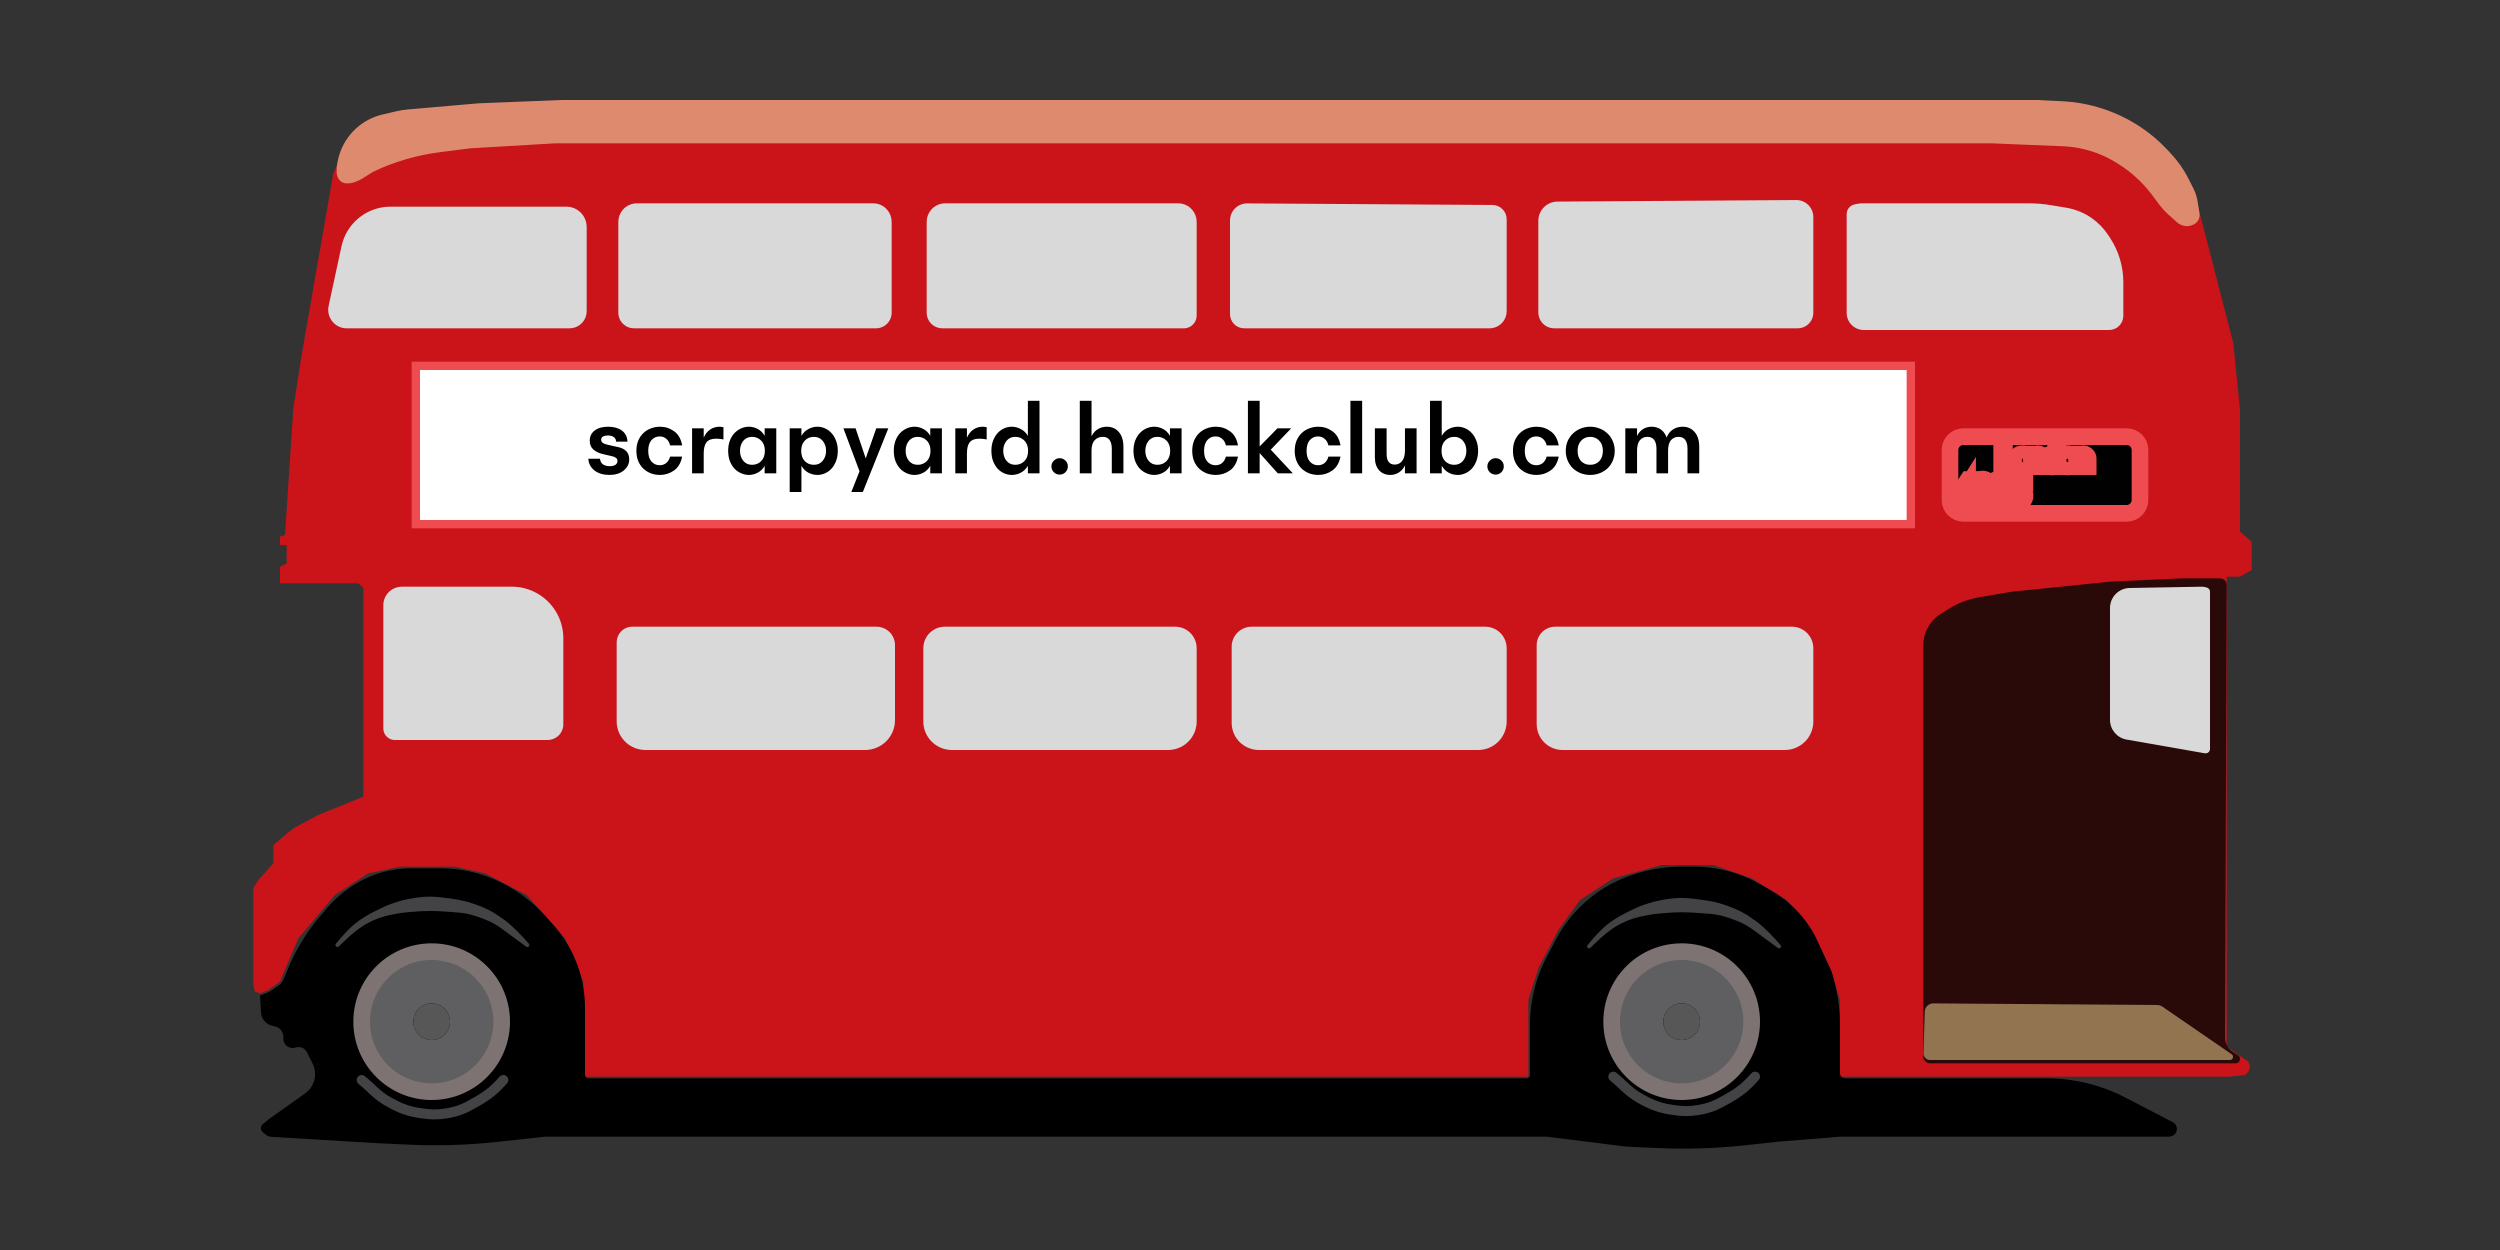 <svg width="750" height="375" viewBox="0 0 750 375" fill="none" xmlns="http://www.w3.org/2000/svg">
<rect x="0" y="0" width="750" height="375" fill="#333333" stroke="none"/>
<path d="M88 122.5L85.5 160.5L84 161V163.5H86V169L84 170V175H107.5L109 176.3V239L95.5 244.5L88 248.5L82 253.5V259L77.5 264L76 266.5V295.5L76.5 297.5L78 298L80.5 297L84 294.5L89.5 281.5L100.5 268.5L110.5 262L120 260H136.5L145.5 262L158 268.5L169.5 281.5L175 294.5V323H458.5V300L461.5 290.5L467.5 279L474 270L484 263.5L498.5 259.5H514L525.5 263.5L536 270L543.5 279L549 290.5L552 300V323H668.5L673.5 322.5L674.5 321.5L675 320L674.5 318.5L673 317.5L668 314V173H672L675.5 171V162.5L672 159.5V123L670 103L658 56.5L648 43L628.5 33L611 30H176L139 32L119.5 35L105.5 40L100 52L90.5 106.5L88 122.5Z" fill="#CA141A"/>
<path d="M101.321 48.333L101.136 49.294C101.045 49.764 101 50.241 101 50.719V51.688C101 52.222 101.124 52.749 101.363 53.226L101.492 53.484C101.817 54.135 102.388 54.629 103.078 54.859C103.357 54.953 103.65 55 103.945 55H104.415C105.132 55 105.842 54.863 106.508 54.597L107.208 54.317C107.735 54.106 108.242 53.849 108.723 53.548L112 51.5C118.294 48.519 125.019 46.549 131.927 45.663L141 44.5L166.5 43H597.5L618.856 43.872C620.947 43.957 623.026 44.241 625.063 44.721C628.662 45.568 632.093 47.014 635.212 48.999L635.799 49.372C639.569 51.771 642.874 54.831 645.554 58.406L647.941 61.588C648.645 62.527 649.439 63.395 650.312 64.18L653.091 66.681C653.686 67.217 654.414 67.583 655.2 67.74L655.341 67.768C656.097 67.919 656.881 67.847 657.597 67.561L657.87 67.452C658.598 67.161 659.194 66.613 659.544 65.911C659.841 65.318 659.946 64.648 659.845 63.993L659.33 60.645C659.111 59.224 658.673 57.845 658.029 56.559L656.676 53.852C655.233 50.966 653.377 48.306 651.165 45.957L650.003 44.722C647.675 42.249 645.034 40.023 642.208 38.139C635.265 33.51 627.098 30.785 618.763 30.379L611 30H168.5L143.5 31L122.247 32.848C121.084 32.949 119.93 33.134 118.793 33.402L114.734 34.357C107.899 35.965 102.647 41.438 101.321 48.333Z" fill="#DE8A6E"/>
<path d="M671.42 316.613L669.755 315.503C668.347 314.565 667.504 312.982 667.51 311.29L667.993 175.5C667.997 174.397 667.103 173.5 666 173.5H654.5L633 174.5L603.5 177.5L593.549 179.216C590.543 179.734 587.664 180.817 585.061 182.407L582.339 184.071C580.802 185.01 579.516 186.306 578.59 187.85C577.55 189.584 577 191.568 577 193.59V316.5V317C577 318.105 577.895 319 579 319H670.697C671.417 319 672 318.417 672 317.697C672 317.262 671.782 316.855 671.42 316.613Z" fill="#2A0909"/>
<path d="M668.966 318H668H579C577.905 318 577.027 317.095 577.059 316.001L577.074 315.5L577.426 303.5C577.467 302.111 578.61 301.008 580 301.018L644.5 301.475L647.08 301.493C647.68 301.498 648.264 301.682 648.758 302.021L650 302.875L669.5 316.281C670.263 316.805 669.892 318 668.966 318Z" fill="#927550"/>
<path d="M102.45 73.868L98.589 91.77C98.218 93.488 98.682 95.279 99.839 96.602C100.895 97.808 102.419 98.5 104.022 98.5H170.849C171.923 98.5 172.97 98.165 173.843 97.541C175.197 96.574 176 95.013 176 93.349V68.074C176 65.868 174.804 63.836 172.876 62.764C171.974 62.263 170.958 62 169.926 62H117.15C113.508 62 109.989 63.322 107.248 65.721C104.814 67.85 103.132 70.707 102.45 73.868Z" fill="#D9D9D9"/>
<path d="M185.5 93.797V66.555C185.5 65.229 185.974 63.947 186.837 62.94C187.893 61.709 189.433 61 191.055 61H261.945C263.567 61 265.107 61.709 266.163 62.94C267.026 63.947 267.5 65.229 267.5 66.555V93.797C267.5 95.193 266.88 96.517 265.808 97.41C264.963 98.114 263.898 98.5 262.797 98.5H190.203C189.102 98.5 188.037 98.114 187.192 97.41C186.12 96.517 185.5 95.193 185.5 93.797Z" fill="#D9D9D9"/>
<path d="M278 93.797V66.555C278 65.229 278.474 63.947 279.337 62.94C280.393 61.709 281.933 61 283.555 61H353.445C355.067 61 356.607 61.709 357.663 62.94C358.526 63.947 359 65.229 359 66.555V94.649C359 95.524 358.702 96.372 358.156 97.055C357.425 97.968 356.319 98.5 355.149 98.5H282.703C281.602 98.5 280.537 98.114 279.692 97.41C278.62 96.517 278 95.193 278 93.797Z" fill="#D9D9D9"/>
<path d="M369 94.232V66.143C369 65.074 369.334 64.033 369.955 63.163C370.924 61.807 372.492 61.006 374.159 61.017L447.74 61.489C448.868 61.496 449.947 61.947 450.744 62.744C451.548 63.548 452 64.639 452 65.776V93.349C452 94.423 451.665 95.47 451.041 96.343C450.074 97.697 448.513 98.5 446.849 98.5H373.268C372.136 98.5 371.05 98.05 370.25 97.25C369.45 96.45 369 95.364 369 94.232Z" fill="#D9D9D9"/>
<path d="M461.5 93.734V66.219C461.5 65.415 461.669 64.621 461.995 63.886C462.911 61.825 464.95 60.491 467.206 60.476L538.869 60.014C540.233 60.005 541.543 60.543 542.507 61.507C543.463 62.463 544 63.76 544 65.112V93.797C544 95.193 543.38 96.517 542.308 97.41C541.463 98.114 540.398 98.5 539.297 98.5H466.266C464.555 98.5 462.976 97.584 462.128 96.099C461.716 95.379 461.5 94.564 461.5 93.734Z" fill="#D9D9D9"/>
<path d="M554 93.879V64.225C554 63.441 554.312 62.688 554.867 62.133C555.28 61.72 555.806 61.439 556.378 61.324L557.384 61.123C557.794 61.041 558.21 61 558.628 61H608.716C610.902 61 613.083 61.181 615.239 61.54L619.852 62.309C622.583 62.764 625.181 63.818 627.458 65.394C629.467 66.785 631.185 68.554 632.517 70.602L633.094 71.492C635.643 75.413 637 79.989 637 84.666V94.732C637 95.864 636.55 96.95 635.75 97.75C634.95 98.55 633.864 99 632.732 99H559.121C557.763 99 556.46 98.46 555.5 97.5C554.54 96.54 554 95.237 554 93.879Z" fill="#D9D9D9"/>
<path d="M115 218.542V181.555C115 179.933 115.709 178.393 116.94 177.337C117.947 176.474 119.229 176 120.555 176H153.527C154.837 176 156.142 176.166 157.41 176.495C164.234 178.265 169 184.423 169 191.473V217.297C169 218.693 168.38 220.017 167.308 220.91C166.463 221.614 165.398 222 164.297 222H118.458C117.243 222 116.118 221.363 115.493 220.321C115.17 219.784 115 219.169 115 218.542Z" fill="#D9D9D9"/>
<path d="M185 216.394V192.703C185 191.602 185.386 190.537 186.09 189.692C186.983 188.62 188.307 188 189.703 188H262.945C264.271 188 265.553 188.474 266.56 189.337C267.791 190.393 268.5 191.933 268.5 193.555V216.034C268.5 218.264 267.669 220.415 266.168 222.065C264.469 223.934 262.06 225 259.534 225H193.606C190.728 225 188.041 223.562 186.445 221.168C185.503 219.754 185 218.093 185 216.394Z" fill="#D9D9D9"/>
<path d="M277 216.447V194.454C277 192.296 278.079 190.281 279.874 189.084C280.934 188.377 282.18 188 283.454 188H352.546C353.82 188 355.066 188.377 356.126 189.084C357.922 190.281 359 192.296 359 194.454V216.447C359 218.421 358.317 220.335 357.067 221.863C355.442 223.849 353.012 225 350.447 225H285.553C282.988 225 280.558 223.849 278.933 221.863C277.683 220.335 277 218.421 277 216.447Z" fill="#D9D9D9"/>
<path d="M443.447 225H377.65C375.043 225 372.593 223.752 371.059 221.643C370.046 220.25 369.5 218.572 369.5 216.85V194C369.5 192.111 370.389 190.333 371.9 189.2C372.939 188.421 374.202 188 375.5 188H445.546C446.82 188 448.066 188.377 449.126 189.084C450.922 190.281 452 192.296 452 194.454V216.447C452 218.421 451.317 220.335 450.067 221.863C448.442 223.849 446.012 225 443.447 225Z" fill="#D9D9D9"/>
<path d="M461 217.24V193.555C461 191.933 461.709 190.393 462.94 189.337C463.947 188.474 465.229 188 466.555 188H537.546C538.82 188 540.066 188.377 541.126 189.084C542.922 190.281 544 192.296 544 194.454V216.447C544 218.421 543.317 220.335 542.067 221.863C540.442 223.849 538.012 225 535.447 225H468.76C466.107 225 463.637 223.645 462.213 221.406C461.421 220.161 461 218.716 461 217.24Z" fill="#D9D9D9"/>
<path d="M661.378 225.979L637.963 221.871C635.093 221.367 633 218.875 633 215.961V182.394C633 179.122 635.621 176.453 638.893 176.395L660.702 176.005C660.9 176.002 661.097 176.024 661.29 176.072L662.03 176.257C662.6 176.4 663 176.912 663 177.5V224.691C663 224.894 662.953 225.095 662.862 225.276C662.64 225.72 662.187 226 661.691 226H661.623C661.541 226 661.459 225.993 661.378 225.979Z" fill="#D9D9D9"/>
<rect x="124.75" y="109.75" width="448.5" height="47.5" fill="white" stroke="#EE4C51" stroke-width="2.5"/>
<path d="M188.253 132.496H184.829C184.808 131.877 184.573 131.419 184.125 131.12C183.698 130.8 183.122 130.64 182.397 130.64C181.778 130.64 181.277 130.747 180.893 130.96C180.53 131.173 180.349 131.483 180.349 131.888C180.349 132.293 180.498 132.613 180.797 132.848C181.117 133.083 181.608 133.275 182.269 133.424L185.437 134.128C186.482 134.341 187.293 134.747 187.869 135.344C188.466 135.941 188.765 136.773 188.765 137.84C188.765 139.141 188.221 140.24 187.133 141.136C186.045 142.032 184.605 142.48 182.813 142.48C181 142.48 179.506 142.032 178.333 141.136C177.181 140.219 176.573 139.045 176.509 137.616H179.997C180.082 138.384 180.381 138.949 180.893 139.312C181.426 139.675 182.109 139.856 182.941 139.856C183.666 139.856 184.232 139.717 184.637 139.44C185.042 139.141 185.245 138.757 185.245 138.288C185.245 137.904 185.096 137.595 184.797 137.36C184.498 137.125 184.082 136.955 183.549 136.848L180.797 136.208C179.645 135.931 178.706 135.472 177.981 134.832C177.277 134.192 176.925 133.307 176.925 132.176C176.925 130.917 177.416 129.915 178.397 129.168C179.378 128.4 180.733 128.016 182.461 128.016C184.146 128.016 185.512 128.4 186.557 129.168C187.602 129.915 188.168 131.024 188.253 132.496ZM194.47 135.248C194.47 136.635 194.79 137.701 195.43 138.448C196.092 139.195 196.913 139.568 197.894 139.568C198.662 139.568 199.313 139.355 199.846 138.928C200.401 138.48 200.796 137.829 201.03 136.976H204.646C204.284 138.853 203.473 140.24 202.214 141.136C200.956 142.032 199.548 142.48 197.99 142.48C197.03 142.48 196.113 142.32 195.238 142C194.385 141.659 193.638 141.189 192.998 140.592C192.358 139.973 191.846 139.216 191.462 138.32C191.1 137.403 190.918 136.379 190.918 135.248C190.918 134.117 191.1 133.104 191.462 132.208C191.846 131.312 192.358 130.555 192.998 129.936C193.638 129.317 194.385 128.848 195.238 128.528C196.113 128.187 197.03 128.016 197.99 128.016C199.569 128.016 200.988 128.475 202.246 129.392C203.505 130.288 204.305 131.696 204.646 133.616H201.03C200.817 132.741 200.433 132.08 199.878 131.632C199.345 131.163 198.684 130.928 197.894 130.928C196.913 130.928 196.092 131.301 195.43 132.048C194.79 132.795 194.47 133.861 194.47 135.248ZM207.625 142V128.496H211.113V131.312C211.583 130.224 212.233 129.403 213.065 128.848C213.897 128.293 214.836 128.016 215.881 128.016C216.095 128.016 216.297 128.037 216.489 128.08C216.703 128.101 216.884 128.123 217.033 128.144V131.824C216.671 131.76 216.308 131.707 215.945 131.664C215.583 131.621 215.22 131.6 214.857 131.6C213.492 131.6 212.521 131.963 211.945 132.688C211.391 133.392 211.113 134.501 211.113 136.016V142H207.625ZM218.45 135.248C218.45 134.096 218.621 133.072 218.962 132.176C219.325 131.259 219.794 130.501 220.37 129.904C220.968 129.285 221.64 128.816 222.386 128.496C223.133 128.176 223.89 128.016 224.658 128.016C225.576 128.016 226.461 128.24 227.314 128.688C228.168 129.136 228.861 129.819 229.394 130.736V128.496H232.882V142H229.394V139.76C228.861 140.677 228.168 141.36 227.314 141.808C226.461 142.256 225.576 142.48 224.658 142.48C223.89 142.48 223.133 142.32 222.386 142C221.64 141.68 220.968 141.221 220.37 140.624C219.794 140.005 219.325 139.248 218.962 138.352C218.621 137.435 218.45 136.4 218.45 135.248ZM225.618 131.056C224.509 131.056 223.624 131.461 222.962 132.272C222.322 133.083 222.002 134.075 222.002 135.248C222.002 136.421 222.322 137.413 222.962 138.224C223.624 139.035 224.509 139.44 225.618 139.44C226.706 139.44 227.613 139.077 228.338 138.352C229.085 137.605 229.458 136.571 229.458 135.248C229.458 133.925 229.085 132.901 228.338 132.176C227.613 131.429 226.706 131.056 225.618 131.056ZM236.907 147.6V128.496H240.427V130.768C240.96 129.851 241.653 129.168 242.507 128.72C243.381 128.251 244.288 128.016 245.227 128.016C245.995 128.016 246.741 128.176 247.467 128.496C248.213 128.816 248.864 129.285 249.419 129.904C249.995 130.501 250.453 131.259 250.795 132.176C251.157 133.072 251.339 134.096 251.339 135.248C251.339 136.4 251.157 137.435 250.795 138.352C250.453 139.248 249.995 140.005 249.419 140.624C248.864 141.221 248.213 141.68 247.467 142C246.741 142.32 245.995 142.48 245.227 142.48C244.288 142.48 243.381 142.256 242.507 141.808C241.653 141.339 240.96 140.645 240.427 139.728V147.6H236.907ZM244.171 139.44C245.28 139.44 246.165 139.035 246.827 138.224C247.488 137.413 247.819 136.421 247.819 135.248C247.819 134.075 247.488 133.083 246.827 132.272C246.165 131.461 245.28 131.056 244.171 131.056C243.083 131.056 242.176 131.429 241.451 132.176C240.725 132.901 240.363 133.925 240.363 135.248C240.363 136.571 240.725 137.605 241.451 138.352C242.176 139.077 243.083 139.44 244.171 139.44ZM262.882 128.496H266.498L258.85 147.6H255.394L257.858 141.392L253.026 128.496H256.674L259.714 137.52L262.882 128.496ZM268.138 135.248C268.138 134.096 268.309 133.072 268.65 132.176C269.013 131.259 269.482 130.501 270.058 129.904C270.655 129.285 271.327 128.816 272.074 128.496C272.821 128.176 273.578 128.016 274.346 128.016C275.263 128.016 276.149 128.24 277.002 128.688C277.855 129.136 278.549 129.819 279.082 130.736V128.496H282.57V142H279.082V139.76C278.549 140.677 277.855 141.36 277.002 141.808C276.149 142.256 275.263 142.48 274.346 142.48C273.578 142.48 272.821 142.32 272.074 142C271.327 141.68 270.655 141.221 270.058 140.624C269.482 140.005 269.013 139.248 268.65 138.352C268.309 137.435 268.138 136.4 268.138 135.248ZM275.306 131.056C274.197 131.056 273.311 131.461 272.65 132.272C272.01 133.083 271.69 134.075 271.69 135.248C271.69 136.421 272.01 137.413 272.65 138.224C273.311 139.035 274.197 139.44 275.306 139.44C276.394 139.44 277.301 139.077 278.026 138.352C278.773 137.605 279.146 136.571 279.146 135.248C279.146 133.925 278.773 132.901 278.026 132.176C277.301 131.429 276.394 131.056 275.306 131.056ZM286.594 142V128.496H290.082V131.312C290.551 130.224 291.202 129.403 292.034 128.848C292.866 128.293 293.805 128.016 294.85 128.016C295.063 128.016 295.266 128.037 295.458 128.08C295.671 128.101 295.853 128.123 296.002 128.144V131.824C295.639 131.76 295.277 131.707 294.914 131.664C294.551 131.621 294.189 131.6 293.826 131.6C292.461 131.6 291.49 131.963 290.914 132.688C290.359 133.392 290.082 134.501 290.082 136.016V142H286.594ZM297.419 135.248C297.419 134.096 297.59 133.072 297.931 132.176C298.294 131.259 298.752 130.501 299.307 129.904C299.883 129.285 300.534 128.816 301.259 128.496C302.006 128.176 302.763 128.016 303.531 128.016C304.47 128.016 305.376 128.251 306.251 128.72C307.126 129.168 307.83 129.851 308.363 130.768V120.24H311.851V142H308.363V139.728C307.83 140.645 307.126 141.339 306.251 141.808C305.376 142.256 304.47 142.48 303.531 142.48C302.763 142.48 302.006 142.32 301.259 142C300.534 141.68 299.883 141.221 299.307 140.624C298.752 140.005 298.294 139.248 297.931 138.352C297.59 137.435 297.419 136.4 297.419 135.248ZM304.587 131.056C303.478 131.056 302.592 131.461 301.931 132.272C301.291 133.083 300.971 134.075 300.971 135.248C300.971 136.421 301.291 137.413 301.931 138.224C302.592 139.035 303.478 139.44 304.587 139.44C305.675 139.44 306.582 139.077 307.307 138.352C308.054 137.605 308.427 136.571 308.427 135.248C308.427 133.925 308.054 132.901 307.307 132.176C306.582 131.429 305.675 131.056 304.587 131.056ZM317.891 142.384C317.23 142.384 316.654 142.149 316.163 141.68C315.673 141.189 315.427 140.603 315.427 139.92C315.427 139.237 315.673 138.661 316.163 138.192C316.654 137.701 317.23 137.456 317.891 137.456C318.574 137.456 319.15 137.691 319.619 138.16C320.11 138.629 320.355 139.216 320.355 139.92C320.355 140.603 320.11 141.189 319.619 141.68C319.15 142.149 318.574 142.384 317.891 142.384ZM323.938 142V120.24H327.458V130.896C327.927 129.936 328.557 129.221 329.346 128.752C330.157 128.261 331.053 128.016 332.034 128.016C333.549 128.016 334.754 128.549 335.65 129.616C336.567 130.661 337.026 132.144 337.026 134.064V142H333.538V134.64C333.538 133.488 333.314 132.603 332.866 131.984C332.439 131.365 331.757 131.056 330.818 131.056C329.815 131.056 329.005 131.397 328.386 132.08C327.767 132.741 327.458 133.776 327.458 135.184V142H323.938ZM340.044 135.248C340.044 134.096 340.215 133.072 340.556 132.176C340.919 131.259 341.388 130.501 341.964 129.904C342.561 129.285 343.233 128.816 343.98 128.496C344.727 128.176 345.484 128.016 346.252 128.016C347.169 128.016 348.055 128.24 348.908 128.688C349.761 129.136 350.455 129.819 350.988 130.736V128.496H354.476V142H350.988V139.76C350.455 140.677 349.761 141.36 348.908 141.808C348.055 142.256 347.169 142.48 346.252 142.48C345.484 142.48 344.727 142.32 343.98 142C343.233 141.68 342.561 141.221 341.964 140.624C341.388 140.005 340.919 139.248 340.556 138.352C340.215 137.435 340.044 136.4 340.044 135.248ZM347.212 131.056C346.103 131.056 345.217 131.461 344.556 132.272C343.916 133.083 343.596 134.075 343.596 135.248C343.596 136.421 343.916 137.413 344.556 138.224C345.217 139.035 346.103 139.44 347.212 139.44C348.3 139.44 349.207 139.077 349.932 138.352C350.679 137.605 351.052 136.571 351.052 135.248C351.052 133.925 350.679 132.901 349.932 132.176C349.207 131.429 348.3 131.056 347.212 131.056ZM361.22 135.248C361.22 136.635 361.54 137.701 362.18 138.448C362.842 139.195 363.663 139.568 364.644 139.568C365.412 139.568 366.063 139.355 366.596 138.928C367.151 138.48 367.546 137.829 367.78 136.976H371.396C371.034 138.853 370.223 140.24 368.964 141.136C367.706 142.032 366.298 142.48 364.74 142.48C363.78 142.48 362.863 142.32 361.988 142C361.135 141.659 360.388 141.189 359.748 140.592C359.108 139.973 358.596 139.216 358.212 138.32C357.85 137.403 357.668 136.379 357.668 135.248C357.668 134.117 357.85 133.104 358.212 132.208C358.596 131.312 359.108 130.555 359.748 129.936C360.388 129.317 361.135 128.848 361.988 128.528C362.863 128.187 363.78 128.016 364.74 128.016C366.319 128.016 367.738 128.475 368.996 129.392C370.255 130.288 371.055 131.696 371.396 133.616H367.78C367.567 132.741 367.183 132.08 366.628 131.632C366.095 131.163 365.434 130.928 364.644 130.928C363.663 130.928 362.842 131.301 362.18 132.048C361.54 132.795 361.22 133.861 361.22 135.248ZM374.375 142V120.24H377.895V133.936L383.239 128.496H387.367L381.223 134.896L387.847 142H383.335L377.895 135.92V142H374.375ZM391.97 135.248C391.97 136.635 392.29 137.701 392.93 138.448C393.592 139.195 394.413 139.568 395.394 139.568C396.162 139.568 396.813 139.355 397.346 138.928C397.901 138.48 398.296 137.829 398.53 136.976H402.146C401.784 138.853 400.973 140.24 399.714 141.136C398.456 142.032 397.048 142.48 395.49 142.48C394.53 142.48 393.613 142.32 392.738 142C391.885 141.659 391.138 141.189 390.498 140.592C389.858 139.973 389.346 139.216 388.962 138.32C388.6 137.403 388.418 136.379 388.418 135.248C388.418 134.117 388.6 133.104 388.962 132.208C389.346 131.312 389.858 130.555 390.498 129.936C391.138 129.317 391.885 128.848 392.738 128.528C393.613 128.187 394.53 128.016 395.49 128.016C397.069 128.016 398.488 128.475 399.746 129.392C401.005 130.288 401.805 131.696 402.146 133.616H398.53C398.317 132.741 397.933 132.08 397.378 131.632C396.845 131.163 396.184 130.928 395.394 130.928C394.413 130.928 393.592 131.301 392.93 132.048C392.29 132.795 391.97 133.861 391.97 135.248ZM405.125 142V120.24H408.645V142H405.125ZM415.984 128.496V136.208C415.984 137.253 416.187 138.043 416.592 138.576C416.997 139.109 417.616 139.376 418.448 139.376C419.323 139.376 420.048 139.024 420.624 138.32C421.2 137.616 421.488 136.539 421.488 135.088V128.496H424.976V142H421.488V139.632C421.019 140.592 420.389 141.307 419.6 141.776C418.832 142.245 418 142.48 417.104 142.48C415.717 142.48 414.597 142.021 413.744 141.104C412.891 140.165 412.464 138.853 412.464 137.168V128.496H415.984ZM443.432 135.248C443.432 136.4 443.251 137.435 442.888 138.352C442.547 139.248 442.088 140.005 441.512 140.624C440.958 141.221 440.307 141.68 439.56 142C438.835 142.32 438.088 142.48 437.32 142.48C436.382 142.48 435.475 142.256 434.6 141.808C433.747 141.339 433.054 140.645 432.52 139.728V142H429V120.24H432.52V130.768C433.054 129.851 433.747 129.168 434.6 128.72C435.475 128.251 436.382 128.016 437.32 128.016C438.088 128.016 438.835 128.176 439.56 128.496C440.307 128.816 440.958 129.285 441.512 129.904C442.088 130.501 442.547 131.259 442.888 132.176C443.251 133.072 443.432 134.096 443.432 135.248ZM436.264 131.056C435.176 131.056 434.27 131.429 433.544 132.176C432.819 132.901 432.456 133.925 432.456 135.248C432.456 136.571 432.819 137.605 433.544 138.352C434.27 139.077 435.176 139.44 436.264 139.44C437.374 139.44 438.259 139.035 438.92 138.224C439.582 137.413 439.912 136.421 439.912 135.248C439.912 134.075 439.582 133.083 438.92 132.272C438.259 131.461 437.374 131.056 436.264 131.056ZM448.673 142.384C448.011 142.384 447.435 142.149 446.945 141.68C446.454 141.189 446.209 140.603 446.209 139.92C446.209 139.237 446.454 138.661 446.945 138.192C447.435 137.701 448.011 137.456 448.673 137.456C449.355 137.456 449.931 137.691 450.401 138.16C450.891 138.629 451.137 139.216 451.137 139.92C451.137 140.603 450.891 141.189 450.401 141.68C449.931 142.149 449.355 142.384 448.673 142.384ZM457.439 135.248C457.439 136.635 457.759 137.701 458.399 138.448C459.06 139.195 459.882 139.568 460.863 139.568C461.631 139.568 462.282 139.355 462.815 138.928C463.37 138.48 463.764 137.829 463.999 136.976H467.615C467.252 138.853 466.442 140.24 465.183 141.136C463.924 142.032 462.516 142.48 460.959 142.48C459.999 142.48 459.082 142.32 458.207 142C457.354 141.659 456.607 141.189 455.967 140.592C455.327 139.973 454.815 139.216 454.431 138.32C454.068 137.403 453.887 136.379 453.887 135.248C453.887 134.117 454.068 133.104 454.431 132.208C454.815 131.312 455.327 130.555 455.967 129.936C456.607 129.317 457.354 128.848 458.207 128.528C459.082 128.187 459.999 128.016 460.959 128.016C462.538 128.016 463.956 128.475 465.215 129.392C466.474 130.288 467.274 131.696 467.615 133.616H463.999C463.786 132.741 463.402 132.08 462.847 131.632C462.314 131.163 461.652 130.928 460.863 130.928C459.882 130.928 459.06 131.301 458.399 132.048C457.759 132.795 457.439 133.861 457.439 135.248ZM477.058 142.48C476.055 142.48 475.106 142.309 474.21 141.968C473.314 141.605 472.535 141.115 471.874 140.496C471.213 139.856 470.69 139.088 470.306 138.192C469.922 137.296 469.73 136.315 469.73 135.248C469.73 134.181 469.922 133.2 470.306 132.304C470.711 131.408 471.245 130.651 471.906 130.032C472.567 129.392 473.335 128.901 474.21 128.56C475.106 128.197 476.055 128.016 477.058 128.016C478.061 128.016 479.01 128.197 479.906 128.56C480.802 128.901 481.581 129.392 482.242 130.032C482.903 130.651 483.426 131.408 483.81 132.304C484.215 133.2 484.418 134.181 484.418 135.248C484.418 136.315 484.226 137.296 483.842 138.192C483.458 139.088 482.935 139.856 482.274 140.496C481.613 141.115 480.823 141.605 479.906 141.968C479.01 142.309 478.061 142.48 477.058 142.48ZM477.058 139.44C478.21 139.44 479.127 139.067 479.81 138.32C480.514 137.552 480.866 136.528 480.866 135.248C480.866 133.968 480.503 132.955 479.778 132.208C479.074 131.44 478.167 131.056 477.058 131.056C475.949 131.056 475.042 131.44 474.338 132.208C473.634 132.955 473.282 133.968 473.282 135.248C473.282 136.528 473.623 137.552 474.306 138.32C475.01 139.067 475.927 139.44 477.058 139.44ZM487.594 142V128.496H491.114V130.8C491.562 129.883 492.159 129.189 492.906 128.72C493.674 128.251 494.527 128.016 495.466 128.016C496.533 128.016 497.461 128.293 498.25 128.848C499.039 129.403 499.615 130.203 499.978 131.248C500.405 130.203 501.034 129.403 501.866 128.848C502.719 128.293 503.701 128.016 504.81 128.016C506.282 128.016 507.477 128.549 508.394 129.616C509.311 130.661 509.77 132.144 509.77 134.064V142H506.25V134.64C506.25 133.488 506.026 132.603 505.578 131.984C505.151 131.365 504.479 131.056 503.562 131.056C502.645 131.056 501.887 131.387 501.29 132.048C500.714 132.709 500.426 133.776 500.426 135.248V142H496.938V134.64C496.938 133.488 496.714 132.603 496.266 131.984C495.818 131.365 495.135 131.056 494.218 131.056C493.301 131.056 492.554 131.387 491.978 132.048C491.402 132.709 491.114 133.776 491.114 135.248V142H487.594Z" fill="black"/>
<mask id="path-9-outside-1_41_1195" maskUnits="userSpaceOnUse" x="582" y="128" width="63" height="29" fill="black">
<rect fill="white" x="582" y="128" width="63" height="29"/>
<path d="M585 135C585 132.791 586.791 131 589 131H638C640.209 131 642 132.791 642 135V150C642 152.209 640.209 154 638 154H589C586.791 154 585 152.209 585 150V135Z"/>
<path d="M591.926 149.08H591.216V151H590.236V149.08H587.576V148.29L590.436 143.85H591.216V148.1H591.926V149.08ZM590.246 145.71L588.726 148.1H590.236L590.246 145.71Z"/>
<path d="M597.208 151.01H592.918C592.991 150.85 593.051 150.727 593.098 150.64C593.238 150.373 593.358 150.17 593.458 150.03L594.988 147.96C595.374 147.433 595.591 147.13 595.638 147.05C595.811 146.737 595.898 146.377 595.898 145.97C595.898 145.57 595.781 145.26 595.548 145.04C595.314 144.82 595.011 144.71 594.638 144.71C594.371 144.71 594.094 144.767 593.808 144.88C593.528 144.987 593.251 145.147 592.978 145.36V144.32C593.591 143.913 594.184 143.71 594.758 143.71C595.371 143.71 595.878 143.92 596.278 144.34C596.678 144.76 596.878 145.293 596.878 145.94C596.878 146.347 596.824 146.687 596.718 146.96C596.618 147.227 596.434 147.54 596.168 147.9L594.538 150.03H597.208V151.01Z"/>
<path d="M602.257 151.01H597.967C598.04 150.85 598.1 150.727 598.147 150.64C598.287 150.373 598.407 150.17 598.507 150.03L600.037 147.96C600.423 147.433 600.64 147.13 600.687 147.05C600.86 146.737 600.947 146.377 600.947 145.97C600.947 145.57 600.83 145.26 600.597 145.04C600.363 144.82 600.06 144.71 599.687 144.71C599.42 144.71 599.143 144.767 598.857 144.88C598.577 144.987 598.3 145.147 598.027 145.36V144.32C598.64 143.913 599.233 143.71 599.807 143.71C600.42 143.71 600.927 143.92 601.327 144.34C601.727 144.76 601.927 145.293 601.927 145.94C601.927 146.347 601.873 146.687 601.767 146.96C601.667 147.227 601.483 147.54 601.217 147.9L599.587 150.03H602.257V151.01Z"/>
<path d="M607.525 148.71C607.525 149.37 607.265 149.947 606.745 150.44C606.232 150.927 605.642 151.17 604.975 151.17C604.682 151.17 604.345 151.09 603.965 150.93C603.592 150.77 603.285 150.59 603.045 150.39L603.245 149.25C603.452 149.483 603.722 149.697 604.055 149.89C604.389 150.077 604.699 150.17 604.985 150.17C605.385 150.17 605.742 150.027 606.055 149.74C606.375 149.447 606.535 149.103 606.535 148.71C606.535 148.283 606.372 147.923 606.045 147.63C605.725 147.33 605.332 147.18 604.865 147.18C604.632 147.18 604.405 147.2 604.185 147.24C603.965 147.28 603.772 147.333 603.605 147.4L604.125 143.85H607.475V144.82H605.095L604.825 146.2C604.925 146.2 605.015 146.2 605.095 146.2C605.182 146.2 605.289 146.21 605.415 146.23C606.022 146.337 606.525 146.627 606.925 147.1C607.325 147.573 607.525 148.11 607.525 148.71Z"/>
<path d="M604.066 140H600.506V134.28H601.33V139.168H604.066V140Z"/>
<path d="M608.674 138.112C608.674 138.656 608.477 139.125 608.082 139.52C607.693 139.909 607.226 140.104 606.682 140.104C606.133 140.104 605.663 139.909 605.274 139.52C604.885 139.131 604.69 138.661 604.69 138.112C604.69 137.563 604.885 137.093 605.274 136.704C605.663 136.315 606.133 136.12 606.682 136.12C607.231 136.12 607.701 136.315 608.09 136.704C608.479 137.093 608.674 137.563 608.674 138.112ZM607.882 138.112C607.882 137.781 607.765 137.499 607.53 137.264C607.295 137.029 607.013 136.912 606.682 136.912C606.351 136.912 606.069 137.029 605.834 137.264C605.599 137.499 605.482 137.781 605.482 138.112C605.482 138.443 605.599 138.725 605.834 138.96C606.069 139.195 606.351 139.312 606.682 139.312C607.013 139.312 607.295 139.195 607.53 138.96C607.765 138.725 607.882 138.443 607.882 138.112Z"/>
<path d="M612.878 140H612.094V137.592C612.094 137.405 612.019 137.251 611.87 137.128C611.694 136.984 611.454 136.912 611.15 136.912C610.979 136.912 610.8 136.947 610.614 137.016C610.491 137.064 610.339 137.139 610.158 137.24V140H609.382V136.216H610.158V136.424C610.312 136.36 610.48 136.293 610.662 136.224C610.843 136.155 611.006 136.12 611.15 136.12C611.672 136.12 612.091 136.259 612.406 136.536C612.72 136.813 612.878 137.157 612.878 137.568V140Z"/>
<path d="M617.451 140.008H616.675V139.848C616.499 139.933 616.339 139.997 616.195 140.04C616.051 140.088 615.902 140.112 615.747 140.112C615.198 140.112 614.729 139.917 614.339 139.528C613.95 139.139 613.755 138.669 613.755 138.12C613.755 137.576 613.95 137.109 614.339 136.72C614.729 136.331 615.198 136.136 615.747 136.136C616.078 136.136 616.387 136.211 616.675 136.36V134.28H617.451V140.008ZM616.675 139.016V137.208C616.425 137.091 616.275 137.024 616.227 137.008C616.078 136.955 615.918 136.928 615.747 136.928C615.411 136.928 615.126 137.043 614.891 137.272C614.657 137.501 614.539 137.784 614.539 138.12C614.539 138.451 614.657 138.733 614.891 138.968C615.126 139.203 615.411 139.32 615.747 139.32C615.881 139.32 616.003 139.304 616.115 139.272C616.227 139.235 616.414 139.149 616.675 139.016Z"/>
<path d="M622.252 138.112C622.252 138.656 622.055 139.125 621.66 139.52C621.271 139.909 620.804 140.104 620.26 140.104C619.711 140.104 619.241 139.909 618.852 139.52C618.463 139.131 618.268 138.661 618.268 138.112C618.268 137.563 618.463 137.093 618.852 136.704C619.241 136.315 619.711 136.12 620.26 136.12C620.809 136.12 621.279 136.315 621.668 136.704C622.057 137.093 622.252 137.563 622.252 138.112ZM621.46 138.112C621.46 137.781 621.343 137.499 621.108 137.264C620.873 137.029 620.591 136.912 620.26 136.912C619.929 136.912 619.647 137.029 619.412 137.264C619.177 137.499 619.06 137.781 619.06 138.112C619.06 138.443 619.177 138.725 619.412 138.96C619.647 139.195 619.929 139.312 620.26 139.312C620.591 139.312 620.873 139.195 621.108 138.96C621.343 138.725 621.46 138.443 621.46 138.112Z"/>
<path d="M626.456 140H625.672V137.592C625.672 137.405 625.597 137.251 625.448 137.128C625.272 136.984 625.032 136.912 624.728 136.912C624.557 136.912 624.378 136.947 624.192 137.016C624.069 137.064 623.917 137.139 623.736 137.24V140H622.96V136.216H623.736V136.424C623.89 136.36 624.058 136.293 624.24 136.224C624.421 136.155 624.584 136.12 624.728 136.12C625.25 136.12 625.669 136.259 625.984 136.536C626.298 136.813 626.456 137.157 626.456 137.568V140Z"/>
</mask>
<path d="M585 135C585 132.791 586.791 131 589 131H638C640.209 131 642 132.791 642 135V150C642 152.209 640.209 154 638 154H589C586.791 154 585 152.209 585 150V135Z" fill="#010101"/>
<path d="M591.926 149.08H591.216V151H590.236V149.08H587.576V148.29L590.436 143.85H591.216V148.1H591.926V149.08ZM590.246 145.71L588.726 148.1H590.236L590.246 145.71Z" fill="white"/>
<path d="M597.208 151.01H592.918C592.991 150.85 593.051 150.727 593.098 150.64C593.238 150.373 593.358 150.17 593.458 150.03L594.988 147.96C595.374 147.433 595.591 147.13 595.638 147.05C595.811 146.737 595.898 146.377 595.898 145.97C595.898 145.57 595.781 145.26 595.548 145.04C595.314 144.82 595.011 144.71 594.638 144.71C594.371 144.71 594.094 144.767 593.808 144.88C593.528 144.987 593.251 145.147 592.978 145.36V144.32C593.591 143.913 594.184 143.71 594.758 143.71C595.371 143.71 595.878 143.92 596.278 144.34C596.678 144.76 596.878 145.293 596.878 145.94C596.878 146.347 596.824 146.687 596.718 146.96C596.618 147.227 596.434 147.54 596.168 147.9L594.538 150.03H597.208V151.01Z" fill="white"/>
<path d="M602.257 151.01H597.967C598.04 150.85 598.1 150.727 598.147 150.64C598.287 150.373 598.407 150.17 598.507 150.03L600.037 147.96C600.423 147.433 600.64 147.13 600.687 147.05C600.86 146.737 600.947 146.377 600.947 145.97C600.947 145.57 600.83 145.26 600.597 145.04C600.363 144.82 600.06 144.71 599.687 144.71C599.42 144.71 599.143 144.767 598.857 144.88C598.577 144.987 598.3 145.147 598.027 145.36V144.32C598.64 143.913 599.233 143.71 599.807 143.71C600.42 143.71 600.927 143.92 601.327 144.34C601.727 144.76 601.927 145.293 601.927 145.94C601.927 146.347 601.873 146.687 601.767 146.96C601.667 147.227 601.483 147.54 601.217 147.9L599.587 150.03H602.257V151.01Z" fill="white"/>
<path d="M607.525 148.71C607.525 149.37 607.265 149.947 606.745 150.44C606.232 150.927 605.642 151.17 604.975 151.17C604.682 151.17 604.345 151.09 603.965 150.93C603.592 150.77 603.285 150.59 603.045 150.39L603.245 149.25C603.452 149.483 603.722 149.697 604.055 149.89C604.389 150.077 604.699 150.17 604.985 150.17C605.385 150.17 605.742 150.027 606.055 149.74C606.375 149.447 606.535 149.103 606.535 148.71C606.535 148.283 606.372 147.923 606.045 147.63C605.725 147.33 605.332 147.18 604.865 147.18C604.632 147.18 604.405 147.2 604.185 147.24C603.965 147.28 603.772 147.333 603.605 147.4L604.125 143.85H607.475V144.82H605.095L604.825 146.2C604.925 146.2 605.015 146.2 605.095 146.2C605.182 146.2 605.289 146.21 605.415 146.23C606.022 146.337 606.525 146.627 606.925 147.1C607.325 147.573 607.525 148.11 607.525 148.71Z" fill="white"/>
<path d="M604.066 140H600.506V134.28H601.33V139.168H604.066V140Z" fill="white"/>
<path d="M608.674 138.112C608.674 138.656 608.477 139.125 608.082 139.52C607.693 139.909 607.226 140.104 606.682 140.104C606.133 140.104 605.663 139.909 605.274 139.52C604.885 139.131 604.69 138.661 604.69 138.112C604.69 137.563 604.885 137.093 605.274 136.704C605.663 136.315 606.133 136.12 606.682 136.12C607.231 136.12 607.701 136.315 608.09 136.704C608.479 137.093 608.674 137.563 608.674 138.112ZM607.882 138.112C607.882 137.781 607.765 137.499 607.53 137.264C607.295 137.029 607.013 136.912 606.682 136.912C606.351 136.912 606.069 137.029 605.834 137.264C605.599 137.499 605.482 137.781 605.482 138.112C605.482 138.443 605.599 138.725 605.834 138.96C606.069 139.195 606.351 139.312 606.682 139.312C607.013 139.312 607.295 139.195 607.53 138.96C607.765 138.725 607.882 138.443 607.882 138.112Z" fill="white"/>
<path d="M612.878 140H612.094V137.592C612.094 137.405 612.019 137.251 611.87 137.128C611.694 136.984 611.454 136.912 611.15 136.912C610.979 136.912 610.8 136.947 610.614 137.016C610.491 137.064 610.339 137.139 610.158 137.24V140H609.382V136.216H610.158V136.424C610.312 136.36 610.48 136.293 610.662 136.224C610.843 136.155 611.006 136.12 611.15 136.12C611.672 136.12 612.091 136.259 612.406 136.536C612.72 136.813 612.878 137.157 612.878 137.568V140Z" fill="white"/>
<path d="M617.451 140.008H616.675V139.848C616.499 139.933 616.339 139.997 616.195 140.04C616.051 140.088 615.902 140.112 615.747 140.112C615.198 140.112 614.729 139.917 614.339 139.528C613.95 139.139 613.755 138.669 613.755 138.12C613.755 137.576 613.95 137.109 614.339 136.72C614.729 136.331 615.198 136.136 615.747 136.136C616.078 136.136 616.387 136.211 616.675 136.36V134.28H617.451V140.008ZM616.675 139.016V137.208C616.425 137.091 616.275 137.024 616.227 137.008C616.078 136.955 615.918 136.928 615.747 136.928C615.411 136.928 615.126 137.043 614.891 137.272C614.657 137.501 614.539 137.784 614.539 138.12C614.539 138.451 614.657 138.733 614.891 138.968C615.126 139.203 615.411 139.32 615.747 139.32C615.881 139.32 616.003 139.304 616.115 139.272C616.227 139.235 616.414 139.149 616.675 139.016Z" fill="white"/>
<path d="M622.252 138.112C622.252 138.656 622.055 139.125 621.66 139.52C621.271 139.909 620.804 140.104 620.26 140.104C619.711 140.104 619.241 139.909 618.852 139.52C618.463 139.131 618.268 138.661 618.268 138.112C618.268 137.563 618.463 137.093 618.852 136.704C619.241 136.315 619.711 136.12 620.26 136.12C620.809 136.12 621.279 136.315 621.668 136.704C622.057 137.093 622.252 137.563 622.252 138.112ZM621.46 138.112C621.46 137.781 621.343 137.499 621.108 137.264C620.873 137.029 620.591 136.912 620.26 136.912C619.929 136.912 619.647 137.029 619.412 137.264C619.177 137.499 619.06 137.781 619.06 138.112C619.06 138.443 619.177 138.725 619.412 138.96C619.647 139.195 619.929 139.312 620.26 139.312C620.591 139.312 620.873 139.195 621.108 138.96C621.343 138.725 621.46 138.443 621.46 138.112Z" fill="white"/>
<path d="M626.456 140H625.672V137.592C625.672 137.405 625.597 137.251 625.448 137.128C625.272 136.984 625.032 136.912 624.728 136.912C624.557 136.912 624.378 136.947 624.192 137.016C624.069 137.064 623.917 137.139 623.736 137.24V140H622.96V136.216H623.736V136.424C623.89 136.36 624.058 136.293 624.24 136.224C624.421 136.155 624.584 136.12 624.728 136.12C625.25 136.12 625.669 136.259 625.984 136.536C626.298 136.813 626.456 137.157 626.456 137.568V140Z" fill="white"/>
<path d="M585 135C585 132.791 586.791 131 589 131H638C640.209 131 642 132.791 642 135V150C642 152.209 640.209 154 638 154H589C586.791 154 585 152.209 585 150V135Z" stroke="#EE4C51" stroke-width="5" mask="url(#path-9-outside-1_41_1195)"/>
<path d="M591.926 149.08H591.216V151H590.236V149.08H587.576V148.29L590.436 143.85H591.216V148.1H591.926V149.08ZM590.246 145.71L588.726 148.1H590.236L590.246 145.71Z" stroke="#EE4C51" stroke-width="5" mask="url(#path-9-outside-1_41_1195)"/>
<path d="M597.208 151.01H592.918C592.991 150.85 593.051 150.727 593.098 150.64C593.238 150.373 593.358 150.17 593.458 150.03L594.988 147.96C595.374 147.433 595.591 147.13 595.638 147.05C595.811 146.737 595.898 146.377 595.898 145.97C595.898 145.57 595.781 145.26 595.548 145.04C595.314 144.82 595.011 144.71 594.638 144.71C594.371 144.71 594.094 144.767 593.808 144.88C593.528 144.987 593.251 145.147 592.978 145.36V144.32C593.591 143.913 594.184 143.71 594.758 143.71C595.371 143.71 595.878 143.92 596.278 144.34C596.678 144.76 596.878 145.293 596.878 145.94C596.878 146.347 596.824 146.687 596.718 146.96C596.618 147.227 596.434 147.54 596.168 147.9L594.538 150.03H597.208V151.01Z" stroke="#EE4C51" stroke-width="5" mask="url(#path-9-outside-1_41_1195)"/>
<path d="M602.257 151.01H597.967C598.04 150.85 598.1 150.727 598.147 150.64C598.287 150.373 598.407 150.17 598.507 150.03L600.037 147.96C600.423 147.433 600.64 147.13 600.687 147.05C600.86 146.737 600.947 146.377 600.947 145.97C600.947 145.57 600.83 145.26 600.597 145.04C600.363 144.82 600.06 144.71 599.687 144.71C599.42 144.71 599.143 144.767 598.857 144.88C598.577 144.987 598.3 145.147 598.027 145.36V144.32C598.64 143.913 599.233 143.71 599.807 143.71C600.42 143.71 600.927 143.92 601.327 144.34C601.727 144.76 601.927 145.293 601.927 145.94C601.927 146.347 601.873 146.687 601.767 146.96C601.667 147.227 601.483 147.54 601.217 147.9L599.587 150.03H602.257V151.01Z" stroke="#EE4C51" stroke-width="5" mask="url(#path-9-outside-1_41_1195)"/>
<path d="M607.525 148.71C607.525 149.37 607.265 149.947 606.745 150.44C606.232 150.927 605.642 151.17 604.975 151.17C604.682 151.17 604.345 151.09 603.965 150.93C603.592 150.77 603.285 150.59 603.045 150.39L603.245 149.25C603.452 149.483 603.722 149.697 604.055 149.89C604.389 150.077 604.699 150.17 604.985 150.17C605.385 150.17 605.742 150.027 606.055 149.74C606.375 149.447 606.535 149.103 606.535 148.71C606.535 148.283 606.372 147.923 606.045 147.63C605.725 147.33 605.332 147.18 604.865 147.18C604.632 147.18 604.405 147.2 604.185 147.24C603.965 147.28 603.772 147.333 603.605 147.4L604.125 143.85H607.475V144.82H605.095L604.825 146.2C604.925 146.2 605.015 146.2 605.095 146.2C605.182 146.2 605.289 146.21 605.415 146.23C606.022 146.337 606.525 146.627 606.925 147.1C607.325 147.573 607.525 148.11 607.525 148.71Z" stroke="#EE4C51" stroke-width="5" mask="url(#path-9-outside-1_41_1195)"/>
<path d="M604.066 140H600.506V134.28H601.33V139.168H604.066V140Z" stroke="#EE4C51" stroke-width="5" mask="url(#path-9-outside-1_41_1195)"/>
<path d="M608.674 138.112C608.674 138.656 608.477 139.125 608.082 139.52C607.693 139.909 607.226 140.104 606.682 140.104C606.133 140.104 605.663 139.909 605.274 139.52C604.885 139.131 604.69 138.661 604.69 138.112C604.69 137.563 604.885 137.093 605.274 136.704C605.663 136.315 606.133 136.12 606.682 136.12C607.231 136.12 607.701 136.315 608.09 136.704C608.479 137.093 608.674 137.563 608.674 138.112ZM607.882 138.112C607.882 137.781 607.765 137.499 607.53 137.264C607.295 137.029 607.013 136.912 606.682 136.912C606.351 136.912 606.069 137.029 605.834 137.264C605.599 137.499 605.482 137.781 605.482 138.112C605.482 138.443 605.599 138.725 605.834 138.96C606.069 139.195 606.351 139.312 606.682 139.312C607.013 139.312 607.295 139.195 607.53 138.96C607.765 138.725 607.882 138.443 607.882 138.112Z" stroke="#EE4C51" stroke-width="5" mask="url(#path-9-outside-1_41_1195)"/>
<path d="M612.878 140H612.094V137.592C612.094 137.405 612.019 137.251 611.87 137.128C611.694 136.984 611.454 136.912 611.15 136.912C610.979 136.912 610.8 136.947 610.614 137.016C610.491 137.064 610.339 137.139 610.158 137.24V140H609.382V136.216H610.158V136.424C610.312 136.36 610.48 136.293 610.662 136.224C610.843 136.155 611.006 136.12 611.15 136.12C611.672 136.12 612.091 136.259 612.406 136.536C612.72 136.813 612.878 137.157 612.878 137.568V140Z" stroke="#EE4C51" stroke-width="5" mask="url(#path-9-outside-1_41_1195)"/>
<path d="M617.451 140.008H616.675V139.848C616.499 139.933 616.339 139.997 616.195 140.04C616.051 140.088 615.902 140.112 615.747 140.112C615.198 140.112 614.729 139.917 614.339 139.528C613.95 139.139 613.755 138.669 613.755 138.12C613.755 137.576 613.95 137.109 614.339 136.72C614.729 136.331 615.198 136.136 615.747 136.136C616.078 136.136 616.387 136.211 616.675 136.36V134.28H617.451V140.008ZM616.675 139.016V137.208C616.425 137.091 616.275 137.024 616.227 137.008C616.078 136.955 615.918 136.928 615.747 136.928C615.411 136.928 615.126 137.043 614.891 137.272C614.657 137.501 614.539 137.784 614.539 138.12C614.539 138.451 614.657 138.733 614.891 138.968C615.126 139.203 615.411 139.32 615.747 139.32C615.881 139.32 616.003 139.304 616.115 139.272C616.227 139.235 616.414 139.149 616.675 139.016Z" stroke="#EE4C51" stroke-width="5" mask="url(#path-9-outside-1_41_1195)"/>
<path d="M622.252 138.112C622.252 138.656 622.055 139.125 621.66 139.52C621.271 139.909 620.804 140.104 620.26 140.104C619.711 140.104 619.241 139.909 618.852 139.52C618.463 139.131 618.268 138.661 618.268 138.112C618.268 137.563 618.463 137.093 618.852 136.704C619.241 136.315 619.711 136.12 620.26 136.12C620.809 136.12 621.279 136.315 621.668 136.704C622.057 137.093 622.252 137.563 622.252 138.112ZM621.46 138.112C621.46 137.781 621.343 137.499 621.108 137.264C620.873 137.029 620.591 136.912 620.26 136.912C619.929 136.912 619.647 137.029 619.412 137.264C619.177 137.499 619.06 137.781 619.06 138.112C619.06 138.443 619.177 138.725 619.412 138.96C619.647 139.195 619.929 139.312 620.26 139.312C620.591 139.312 620.873 139.195 621.108 138.96C621.343 138.725 621.46 138.443 621.46 138.112Z" stroke="#EE4C51" stroke-width="5" mask="url(#path-9-outside-1_41_1195)"/>
<path d="M626.456 140H625.672V137.592C625.672 137.405 625.597 137.251 625.448 137.128C625.272 136.984 625.032 136.912 624.728 136.912C624.557 136.912 624.378 136.947 624.192 137.016C624.069 137.064 623.917 137.139 623.736 137.24V140H622.96V136.216H623.736V136.424C623.89 136.36 624.058 136.293 624.24 136.224C624.421 136.155 624.584 136.12 624.728 136.12C625.25 136.12 625.669 136.259 625.984 136.536C626.298 136.813 626.456 137.157 626.456 137.568V140Z" stroke="#EE4C51" stroke-width="5" mask="url(#path-9-outside-1_41_1195)"/>
<path d="M78.31 303.771L78.025 298.922C78.011 298.693 78.194 298.5 78.423 298.5C78.474 298.5 78.524 298.49 78.571 298.471L80.038 297.885C80.677 297.629 81.283 297.298 81.843 296.898L83.59 295.65C84.188 295.223 84.672 294.657 85 294L86.5 290.399C88.82 284.833 91.982 279.657 95.877 275.054L97.993 272.554C99.988 270.195 102.292 268.116 104.843 266.371L105.241 266.098C108.713 263.723 112.619 262.054 116.735 261.187C118.906 260.73 121.118 260.5 123.337 260.5H132.305C135.094 260.5 137.876 260.79 140.605 261.364C144.185 262.118 147.646 263.356 150.892 265.044L151.305 265.259C156.061 267.732 160.321 271.059 163.873 275.074L166.144 277.642C168.699 280.53 170.791 283.797 172.344 287.326C174.425 292.057 175.5 297.169 175.5 302.337V322.5C175.5 323.052 175.948 323.5 176.5 323.5H177H458C458.552 323.5 459 323.052 459 322.5V307.41C459 302.505 459.828 297.636 461.448 293.006C462.148 291.005 462.994 289.057 463.978 287.179L466.652 282.074C467.549 280.36 468.578 278.7 469.711 277.131C472.854 272.778 476.863 269.062 481.449 266.27C484.47 264.431 487.72 262.998 491.115 262.008L491.769 261.817C495.902 260.612 500.185 260 504.491 260H508.229C512.711 260 517.16 260.756 521.39 262.237C523.791 263.077 526.106 264.145 528.303 265.427L531.73 267.426C535.215 269.459 538.303 272.104 540.847 275.235C542.609 277.403 544.092 279.783 545.263 282.319L549.5 291.5C551.157 296.803 552 302.326 552 307.882V322C552 322.828 552.672 323.5 553.5 323.5H554H613.93C622.189 323.5 630.326 325.487 637.656 329.292L651.846 336.66C652.271 336.881 652.615 337.231 652.83 337.659C653.447 338.895 652.828 340.391 651.518 340.827L651.37 340.877C651.125 340.958 650.868 341 650.61 341H649H552L533.5 342.5L523.503 343.587C514.847 344.527 506.132 344.806 497.433 344.419L488 344L464 341H163.5L149.122 342.568C140.387 343.521 131.591 343.8 122.813 343.401L114 343L81.5 341.06C80.849 341.021 80.227 340.781 79.718 340.374L78.867 339.694C78.346 339.277 78.14 338.579 78.351 337.946C78.448 337.655 78.628 337.398 78.867 337.206L81 335.5L91.515 328.038C94.383 326.002 95.339 322.179 93.766 319.032L92.088 315.676C91.464 314.427 90.016 313.828 88.692 314.269C86.876 314.875 85 313.523 85 311.608V311.051C85 309.558 83.969 308.262 82.514 307.926L81.651 307.727C79.783 307.296 78.423 305.685 78.31 303.771Z" fill="black"/>
<path d="M108.5 324C111.624 326.538 112.991 328.528 116.5 330.5C120.107 332.527 122.403 333.426 126.5 334C129.401 334.407 131.109 334.472 134 334C137.722 333.392 139.73 332.379 143 330.5C146.49 328.495 148.323 327.006 151 324" stroke="#434345" stroke-width="3" stroke-linecap="round"/>
<path d="M484 323C487.124 325.538 488.491 327.528 492 329.5C495.607 331.527 497.903 332.426 502 333C504.901 333.407 506.609 333.472 509.5 333C513.222 332.392 515.23 331.379 518.5 329.5C521.99 327.495 523.823 326.006 526.5 323" stroke="#434345" stroke-width="3" stroke-linecap="round"/>
<circle cx="504.5" cy="306.5" r="21" fill="#5F5E60" stroke="#7D7373" stroke-width="5"/>
<circle cx="129.5" cy="306.5" r="21" fill="#5F5E60" stroke="#7D7373" stroke-width="5"/>
<circle cx="129.5" cy="306.5" r="5.5" fill="black"/>
<circle cx="129.5" cy="306.5" r="5.5" fill="#575757"/>
<path d="M510 306.5C510 309.538 507.538 312 504.5 312C501.462 312 499 309.538 499 306.5C499 303.462 501.462 301 504.5 301C507.538 301 510 303.462 510 306.5Z" fill="black"/>
<path d="M510 306.5C510 309.538 507.538 312 504.5 312C501.462 312 499 309.538 499 306.5C499 303.462 501.462 301 504.5 301C507.538 301 510 303.462 510 306.5Z" fill="#575757"/>
<path d="M482 277.5C479.909 279.163 477.478 282.035 476.268 283.531C475.949 283.924 476.231 284.5 476.737 284.5C476.905 284.5 477.063 284.434 477.18 284.313C478.076 283.391 482.147 279.295 485.5 277.5C488.766 275.751 490.857 275.175 494.5 274.5C496.048 274.213 496.933 274.148 498.5 274C503.36 273.542 506.135 273.604 511 274C512.762 274.144 513.763 274.171 515.5 274.5C517.377 274.855 519.719 275.708 521.47 276.414C523.169 277.099 524.743 278.048 526.218 279.134L533.338 284.38C533.443 284.458 533.571 284.5 533.702 284.5C534.22 284.5 534.501 283.904 534.162 283.513C532.707 281.833 529.62 278.415 527 276.5C523.615 274.027 521.472 272.84 517.5 271.5C515.032 270.667 513.577 270.384 511 270C506.172 269.28 503.299 269.105 498.5 270C496.917 270.295 496.037 270.519 494.5 271C492.077 271.758 490.767 272.357 488.5 273.5C485.839 274.842 484.333 275.645 482 277.5Z" fill="#434345"/>
<path d="M106.5 277.107C104.409 278.771 101.978 281.643 100.768 283.138C100.449 283.532 100.731 284.107 101.237 284.107C101.405 284.107 101.563 284.041 101.68 283.921C102.576 282.998 106.647 278.903 110 277.107C113.266 275.359 115.357 274.782 119 274.107C120.548 273.821 121.433 273.755 123 273.607C127.86 273.149 130.635 273.211 135.5 273.607C137.262 273.751 138.263 273.779 140 274.107C141.877 274.462 144.219 275.316 145.97 276.022C147.669 276.707 149.243 277.655 150.718 278.742L157.838 283.988C157.943 284.066 158.071 284.107 158.202 284.107C158.72 284.107 159.001 283.512 158.662 283.12C157.207 281.44 154.12 278.022 151.5 276.107C148.115 273.634 145.972 272.448 142 271.107C139.532 270.275 138.077 269.992 135.5 269.607C130.672 268.888 127.799 268.712 123 269.607C121.417 269.903 120.537 270.127 119 270.607C116.577 271.365 115.267 271.965 113 273.107C110.339 274.449 108.833 275.252 106.5 277.107Z" fill="#434345"/>
</svg>
